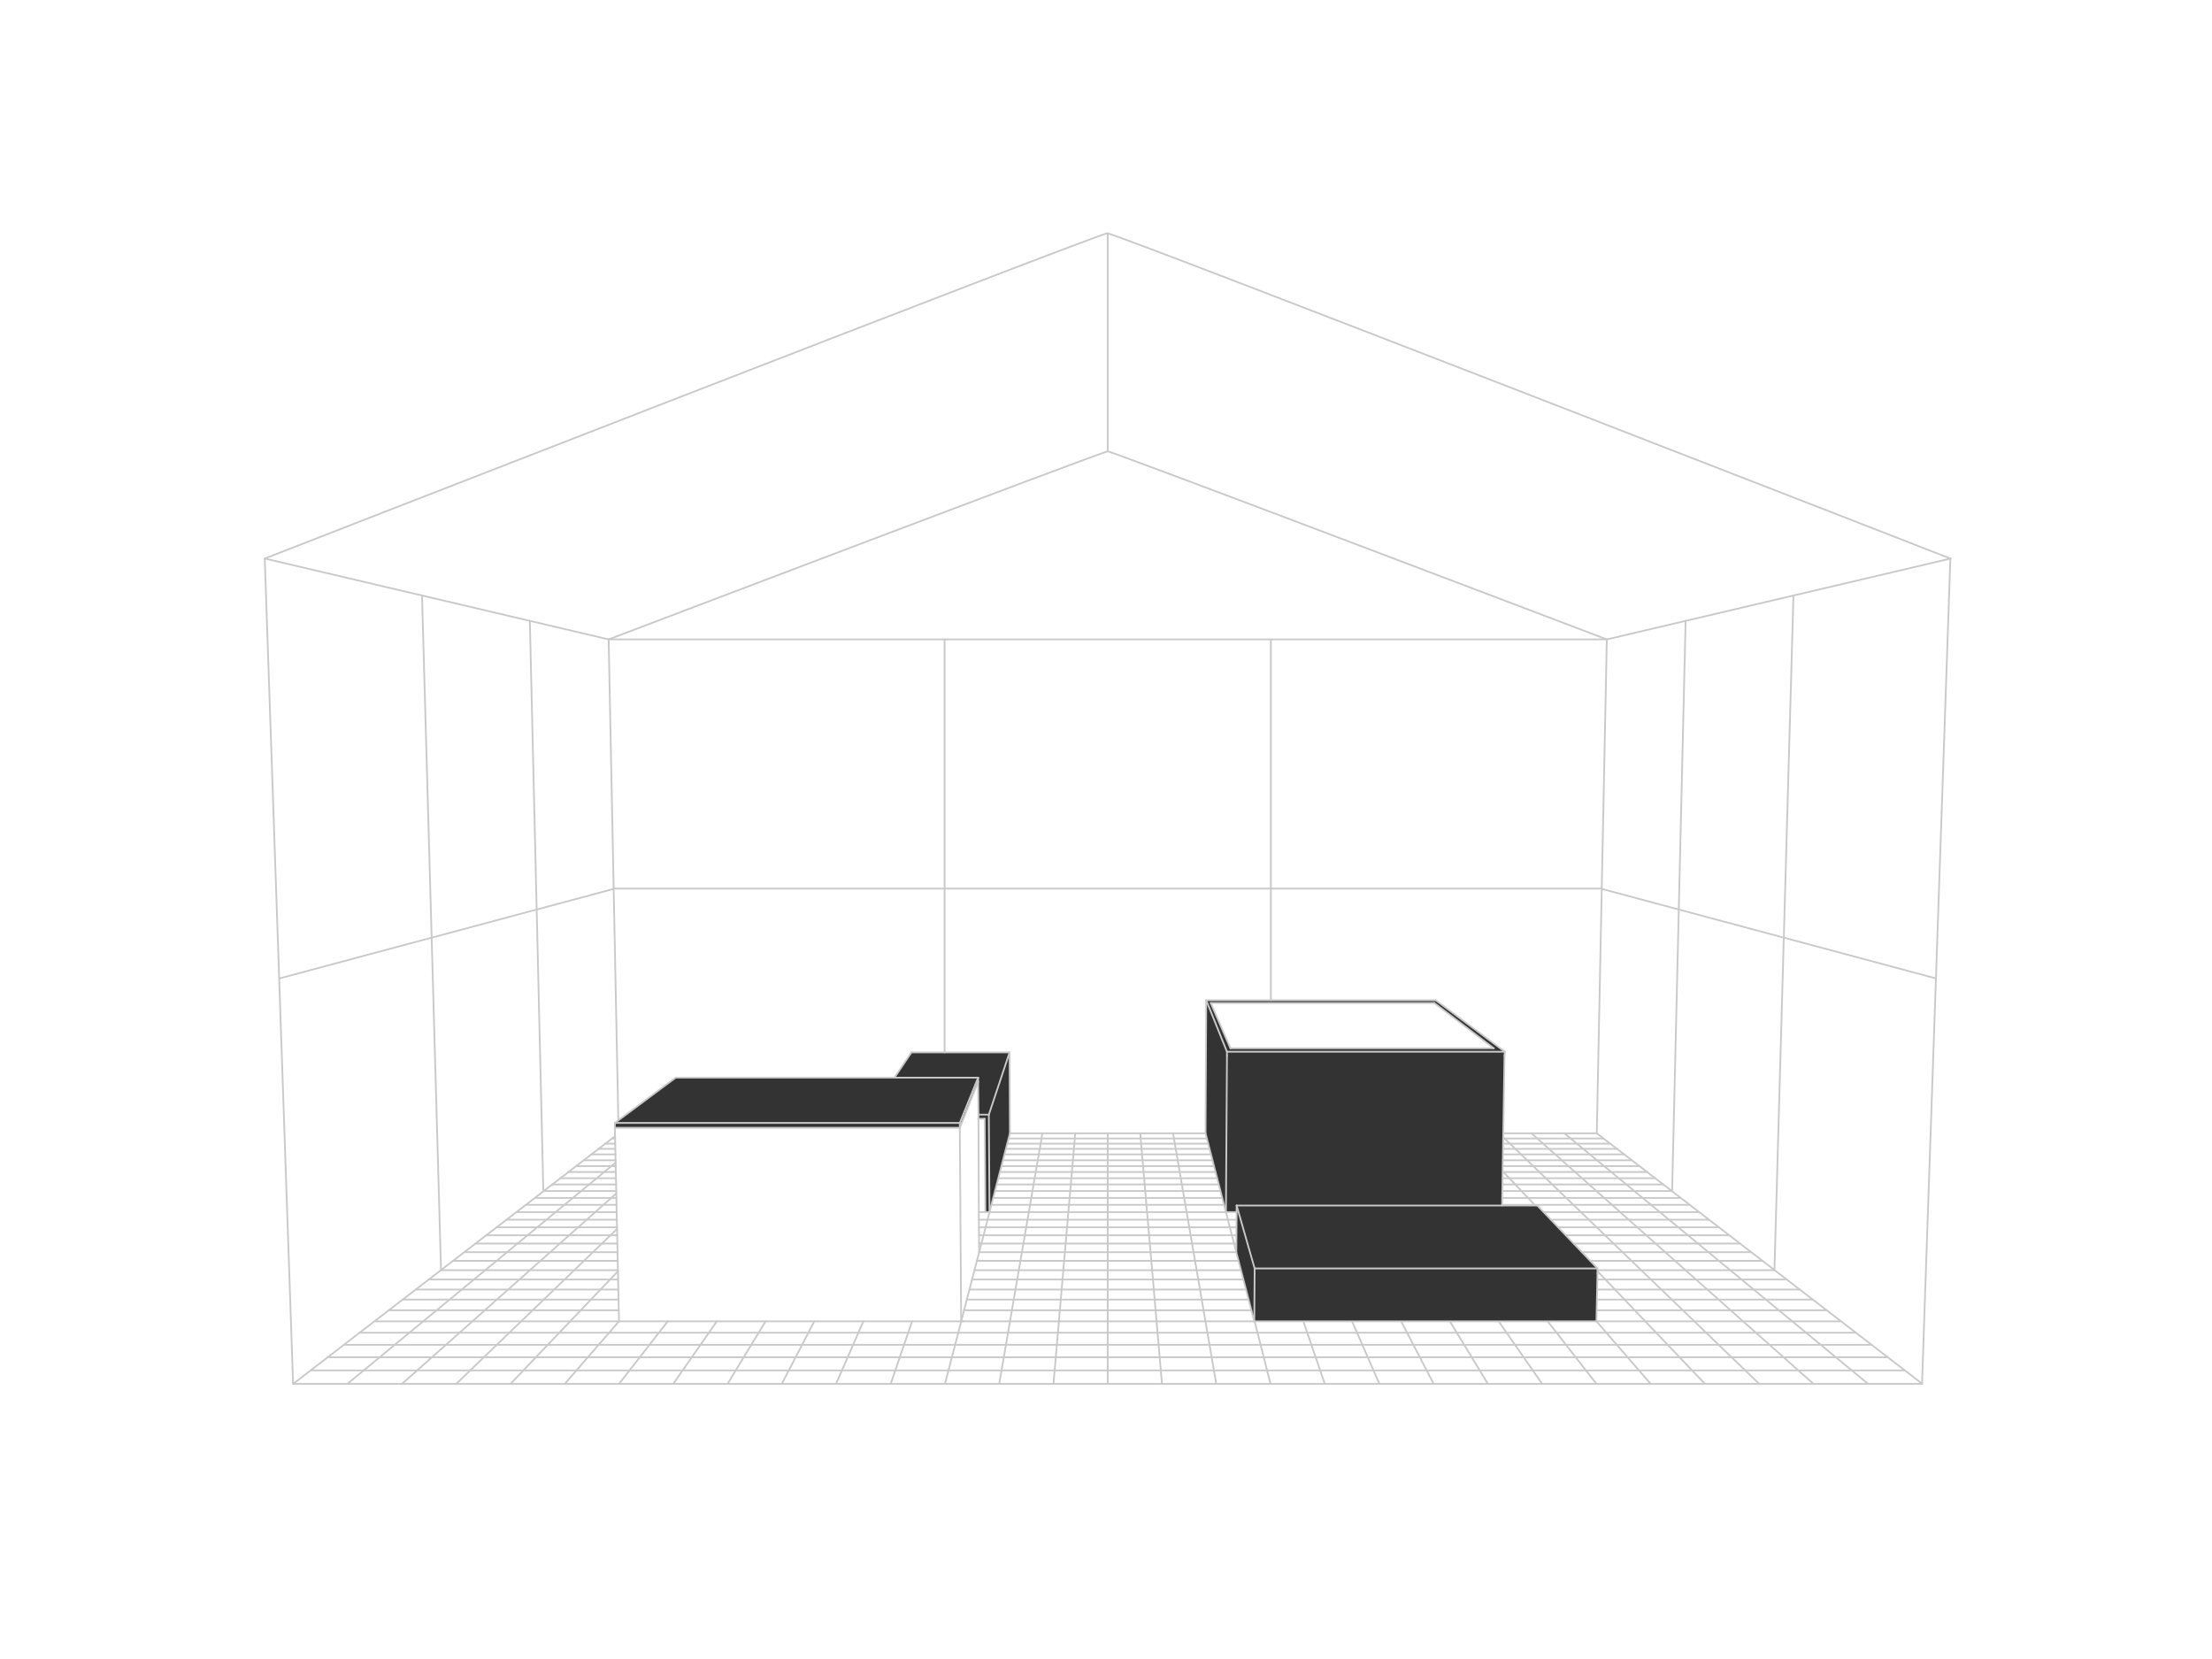 <?xml version="1.0" encoding="utf-8"?>
<!-- Generator: Adobe Illustrator 20.1.0, SVG Export Plug-In . SVG Version: 6.00 Build 0)  -->
<svg version="1.1" id="Livello_1" xmlns="http://www.w3.org/2000/svg" xmlns:xlink="http://www.w3.org/1999/xlink" x="0px" y="0px"
	 viewBox="0 0 640 480" style="enable-background:new 0 0 640 480;" xml:space="preserve">
<style type="text/css">
	.st0{fill:none;stroke:#C9C9C9;stroke-width:0.5;stroke-linecap:round;stroke-linejoin:round;}
	.st1{fill:#333333;}
</style>
<g id="_x30_0tetto">
	<path class="st0" d="M76.6,161.6l8.2,238.8h471.3l8.2-238.8c0,0-241.4-94.1-243.9-94.1C318,67.5,76.6,161.6,76.6,161.6z"/>
	<path class="st0" d="M464.9,185c0,0-143-54.4-144.4-54.4S176.1,185,176.1,185"/>
	<line class="st0" x1="320.5" y1="130.5" x2="320.5" y2="67.5"/>
</g>
<g id="_x30_8_1_">
	<line class="st0" x1="99.5" y1="389.1" x2="541.5" y2="389.1"/>
	<line class="st0" x1="104" y1="385.6" x2="537" y2="385.6"/>
	<line class="st0" x1="120.3" y1="373.1" x2="178.9" y2="373.1"/>
	<line class="st0" x1="280.5" y1="373.1" x2="360.5" y2="373.1"/>
	<line class="st0" x1="462.1" y1="373.1" x2="520.7" y2="373.1"/>
	<line class="st0" x1="433.6" y1="382.3" x2="446.2" y2="400.4"/>
	<line class="st0" x1="435" y1="329.1" x2="509" y2="400.4"/>
	<line class="st0" x1="434.8" y1="338.9" x2="444.2" y2="348.8"/>
	<line class="st0" x1="89.9" y1="396.5" x2="551.1" y2="396.5"/>
	<line class="st0" x1="462.2" y1="367.8" x2="493.3" y2="400.4"/>
	<line class="st0" x1="446.7" y1="350.7" x2="491.6" y2="350.7"/>
	<line class="st0" x1="164.4" y1="339.1" x2="178.2" y2="339.1"/>
	<line class="st0" x1="289.3" y1="339.1" x2="351.7" y2="339.1"/>
	<line class="st0" x1="434.8" y1="339.1" x2="476.6" y2="339.1"/>
	<line class="st0" x1="166.7" y1="337.4" x2="178.1" y2="337.4"/>
	<line class="st0" x1="289.7" y1="337.4" x2="351.3" y2="337.4"/>
	<line class="st0" x1="434.8" y1="337.4" x2="474.3" y2="337.4"/>
	<line class="st0" x1="159.7" y1="342.7" x2="178.3" y2="342.7"/>
	<line class="st0" x1="288.3" y1="342.7" x2="352.7" y2="342.7"/>
	<line class="st0" x1="434.6" y1="348.6" x2="488.9" y2="348.6"/>
	<line class="st0" x1="154.7" y1="346.6" x2="178.3" y2="346.6"/>
	<line class="st0" x1="287.3" y1="346.6" x2="353.7" y2="346.6"/>
	<line class="st0" x1="434.7" y1="346.6" x2="486.3" y2="346.6"/>
	<line class="st0" x1="146.6" y1="352.9" x2="178.5" y2="352.9"/>
	<line class="st0" x1="283.2" y1="352.9" x2="357.8" y2="352.9"/>
	<line class="st0" x1="448.7" y1="352.9" x2="494.4" y2="352.9"/>
	<line class="st0" x1="149.4" y1="350.7" x2="178.4" y2="350.7"/>
	<line class="st0" x1="286.3" y1="350.7" x2="354.7" y2="350.7"/>
	<line class="st0" x1="453.1" y1="357.4" x2="500.3" y2="357.4"/>
	<line class="st0" x1="131.1" y1="364.8" x2="178.7" y2="364.8"/>
	<line class="st0" x1="282.6" y1="364.8" x2="358.4" y2="364.8"/>
	<line class="st0" x1="460.2" y1="364.8" x2="510" y2="364.8"/>
	<line class="st0" x1="134.4" y1="362.3" x2="178.7" y2="362.3"/>
	<line class="st0" x1="283.3" y1="362.3" x2="357.7" y2="362.3"/>
	<line class="st0" x1="457.7" y1="362.3" x2="506.6" y2="362.3"/>
	<line class="st0" x1="152.1" y1="348.6" x2="178.4" y2="348.6"/>
	<line class="st0" x1="286.8" y1="348.6" x2="354.2" y2="348.6"/>
	<line class="st0" x1="462" y1="379.1" x2="528.5" y2="379.1"/>
	<line class="st0" x1="116.5" y1="376" x2="178.9" y2="376"/>
	<line class="st0" x1="279.7" y1="376" x2="361.3" y2="376"/>
	<line class="st0" x1="462.1" y1="376" x2="524.5" y2="376"/>
	<line class="st0" x1="137.6" y1="359.8" x2="178.6" y2="359.8"/>
	<line class="st0" x1="283.3" y1="359.8" x2="357.7" y2="359.8"/>
	<line class="st0" x1="455.4" y1="359.8" x2="503.4" y2="359.8"/>
	<line class="st0" x1="140.7" y1="357.4" x2="178.6" y2="357.4"/>
	<line class="st0" x1="283.2" y1="357.4" x2="357.8" y2="357.4"/>
	<line class="st0" x1="112.5" y1="379.1" x2="179" y2="379.1"/>
	<line class="st0" x1="278.9" y1="379.1" x2="362.1" y2="379.1"/>
	<line class="st0" x1="443.1" y1="327.9" x2="524.7" y2="400.4"/>
	<line class="st0" x1="162.1" y1="340.9" x2="178.2" y2="340.9"/>
	<line class="st0" x1="263.9" y1="382.3" x2="257.7" y2="400.4"/>
	<line class="st0" x1="339.4" y1="327.9" x2="351.9" y2="400.4"/>
	<line class="st0" x1="329.9" y1="327.9" x2="336.2" y2="400.4"/>
	<line class="st0" x1="377.1" y1="382.3" x2="383.3" y2="400.4"/>
	<line class="st0" x1="363" y1="382.3" x2="367.6" y2="400.4"/>
	<line class="st0" x1="354.7" y1="350.7" x2="357.7" y2="362.3"/>
	<line class="st0" x1="447.8" y1="382.3" x2="461.9" y2="400.4"/>
	<line class="st0" x1="419.5" y1="382.3" x2="430.5" y2="400.4"/>
	<line class="st0" x1="452.6" y1="327.9" x2="540.5" y2="400.4"/>
	<line class="st0" x1="405.4" y1="382.3" x2="414.8" y2="400.4"/>
	<line class="st0" x1="291.4" y1="330.9" x2="349.6" y2="330.9"/>
	<line class="st0" x1="462.2" y1="370.2" x2="517" y2="370.2"/>
	<line class="st0" x1="124" y1="370.2" x2="178.8" y2="370.2"/>
	<line class="st0" x1="281.2" y1="370.2" x2="359.8" y2="370.2"/>
	<line class="st0" x1="94.8" y1="392.7" x2="546.2" y2="392.7"/>
	<line class="st0" x1="434.9" y1="332.4" x2="467.9" y2="332.4"/>
	<line class="st0" x1="291" y1="332.4" x2="350" y2="332.4"/>
	<line class="st0" x1="173.1" y1="332.4" x2="178" y2="332.4"/>
	<line class="st0" x1="434.9" y1="334" x2="470" y2="334"/>
	<line class="st0" x1="290.6" y1="334" x2="350.4" y2="334"/>
	<line class="st0" x1="171" y1="334" x2="178.1" y2="334"/>
	<line class="st0" x1="434.9" y1="329.4" x2="463.9" y2="329.4"/>
	<line class="st0" x1="291.8" y1="329.4" x2="349.2" y2="329.4"/>
	<line class="st0" x1="177.1" y1="329.4" x2="178" y2="329.4"/>
	<line class="st0" x1="434.9" y1="330.9" x2="465.9" y2="330.9"/>
	<line class="st0" x1="301.6" y1="327.9" x2="289.1" y2="400.4"/>
	<line class="st0" x1="434.7" y1="342.7" x2="481.3" y2="342.7"/>
	<line class="st0" x1="178.8" y1="367.8" x2="147.7" y2="400.4"/>
	<line class="st0" x1="207.4" y1="382.3" x2="194.8" y2="400.4"/>
	<line class="st0" x1="278.1" y1="382.4" x2="273.4" y2="400.4"/>
	<line class="st0" x1="286.3" y1="350.7" x2="283.3" y2="362.3"/>
	<line class="st0" x1="311.1" y1="327.9" x2="304.8" y2="400.4"/>
	<line class="st0" x1="178.1" y1="336.4" x2="100.5" y2="400.4"/>
	<line class="st0" x1="178.5" y1="355.6" x2="132" y2="400.4"/>
	<line class="st0" x1="178.3" y1="345.3" x2="116.3" y2="400.4"/>
	<line class="st0" x1="175.1" y1="330.9" x2="178" y2="330.9"/>
	<line class="st0" x1="434.8" y1="340.9" x2="478.9" y2="340.9"/>
	<line class="st0" x1="288.8" y1="340.9" x2="352.2" y2="340.9"/>
	<line class="st0" x1="221.5" y1="382.3" x2="210.5" y2="400.4"/>
	<line class="st0" x1="235.6" y1="382.3" x2="226.2" y2="400.4"/>
	<line class="st0" x1="193.2" y1="382.3" x2="179.1" y2="400.4"/>
	<line class="st0" x1="435" y1="327.9" x2="462" y2="327.9"/>
	<line class="st0" x1="292.2" y1="327.9" x2="348.8" y2="327.9"/>
	<line class="st0" x1="178" y1="328.7" x2="84.8" y2="400.4"/>
	<line class="st0" x1="76.6" y1="161.6" x2="176.1" y2="185"/>
	<line class="st0" x1="176.1" y1="185" x2="464.9" y2="185"/>
	<line class="st0" x1="178.9" y1="324.1" x2="176.1" y2="185"/>
	<line class="st0" x1="556.2" y1="400.4" x2="462" y2="327.9"/>
	<line class="st0" x1="464.9" y1="185" x2="564.4" y2="161.6"/>
	<line class="st0" x1="462" y1="327.9" x2="464.9" y2="185"/>
	<line class="st0" x1="483.8" y1="344.6" x2="487.7" y2="179.6"/>
	<line class="st0" x1="462.3" y1="382.3" x2="532.6" y2="382.3"/>
	<line class="st0" x1="278.1" y1="382.3" x2="363" y2="382.3"/>
	<line class="st0" x1="108.4" y1="382.3" x2="179.1" y2="382.3"/>
	<line class="st0" x1="391.2" y1="382.3" x2="399.1" y2="400.4"/>
	<line class="st0" x1="127.6" y1="367.5" x2="178.8" y2="367.5"/>
	<line class="st0" x1="281.9" y1="367.5" x2="359.1" y2="367.5"/>
	<line class="st0" x1="320.5" y1="327.9" x2="320.5" y2="400.4"/>
	<line class="st0" x1="179.1" y1="382.3" x2="163.4" y2="400.4"/>
	<line class="st0" x1="283.2" y1="355.1" x2="357.8" y2="355.1"/>
	<line class="st0" x1="450.9" y1="355.1" x2="497.3" y2="355.1"/>
	<line class="st0" x1="290.2" y1="335.7" x2="350.8" y2="335.7"/>
	<line class="st0" x1="157.2" y1="344.6" x2="178.3" y2="344.6"/>
	<line class="st0" x1="168.9" y1="335.7" x2="178.1" y2="335.7"/>
	<line class="st0" x1="434.8" y1="335.7" x2="472.1" y2="335.7"/>
	<line class="st0" x1="287.8" y1="344.6" x2="353.2" y2="344.6"/>
	<line class="st0" x1="513.4" y1="367.5" x2="518.9" y2="172.3"/>
	<line class="st0" x1="463.5" y1="257.2" x2="560.2" y2="283.1"/>
	<line class="st0" x1="80.8" y1="283.1" x2="177.5" y2="257.2"/>
	<line class="st0" x1="461.9" y1="382.3" x2="477.6" y2="400.4"/>
	<line class="st0" x1="462.2" y1="367.5" x2="513.4" y2="367.5"/>
	<line class="st0" x1="249.8" y1="382.3" x2="241.9" y2="400.4"/>
	<line class="st0" x1="434.7" y1="344.6" x2="483.8" y2="344.6"/>
	<line class="st0" x1="143.7" y1="355.1" x2="178.5" y2="355.1"/>
	<g id="XMLID_18_">
		<g>
			<polygon class="st1" points="444.8,348.8 462.2,367 363,367 357.8,348.8 434.6,348.8 			"/>
			<polygon class="st1" points="462.2,367 462.2,368.4 461.9,382.3 362.9,382.3 363,368.4 363,367 			"/>
			<polygon class="st1" points="435.4,304.3 435.3,305.4 434.6,348.8 357.8,348.8 357.8,350 357.8,350.7 357.8,350.7 354.7,350.7 
				355,305.4 355,304.3 			"/>
			<path class="st1" d="M435.4,304.3H355l-6-14.9h66.4L435.4,304.3z M356,303.3h76.2L415,290.2h-64.7L356,303.3z"/>
			<polygon class="st1" points="357.8,348.8 363,367 363,368.4 362.9,382.3 357.7,362.3 357.8,350.7 357.8,350 			"/>
			<polygon class="st1" points="355,304.3 355,305.4 354.7,350.7 348.8,327.9 349,290.3 349,289.4 			"/>
			<polygon class="st1" points="292.1,304.5 292.2,327.9 286.3,350.7 286.1,322.5 			"/>
			<polygon class="st1" points="292.1,304.5 286.1,322.5 283.1,322.5 283.1,322.5 283,313 283,311.8 258.8,311.8 263.7,304.5 			"/>
			<polygon class="st1" points="286.1,322.5 286.3,350.7 285.1,350.7 284.9,323.7 283.1,323.7 283.1,322.5 283.1,322.5 			"/>
			<polygon class="st1" points="283,311.8 283,313 277.7,326.3 277.7,324.9 			"/>
			<polygon class="st1" points="283,311.8 277.7,324.9 177.9,324.9 195.5,311.8 258.8,311.8 			"/>
			<polygon class="st1" points="277.7,324.9 277.7,326.3 177.9,326.3 177.9,324.9 			"/>
		</g>
		<g>
			<line class="st0" x1="357.8" y1="350" x2="357.8" y2="348.8"/>
			<polyline class="st0" points="362.9,382.3 461.9,382.3 462.1,382.3 			"/>
			<line class="st0" x1="177.9" y1="324.9" x2="277.7" y2="324.9"/>
			<line class="st0" x1="177.9" y1="326.3" x2="177.9" y2="324.9"/>
			<line class="st0" x1="277.7" y1="324.9" x2="283" y2="311.8"/>
			<polyline class="st0" points="283.2,350.7 285.1,350.7 286.3,350.7 			"/>
			<line class="st0" x1="286.3" y1="350.7" x2="292.2" y2="327.9"/>
			<line class="st0" x1="277.7" y1="326.3" x2="277.7" y2="324.9"/>
			<polyline class="st0" points="283,311.8 258.8,311.8 195.5,311.8 			"/>
			<line class="st0" x1="283" y1="313" x2="283" y2="311.8"/>
			<line class="st0" x1="195.5" y1="311.8" x2="177.9" y2="324.9"/>
			<line class="st0" x1="354.7" y1="350.7" x2="355" y2="305.4"/>
			<line class="st0" x1="354.7" y1="350.7" x2="357.8" y2="350.7"/>
			<line class="st0" x1="434.6" y1="348.8" x2="435.3" y2="305.4"/>
			<line class="st0" x1="348.8" y1="327.9" x2="349" y2="290.3"/>
			<line class="st0" x1="355" y1="304.3" x2="435.4" y2="304.3"/>
			<line class="st0" x1="356" y1="303.3" x2="432.2" y2="303.3"/>
			<line class="st0" x1="355" y1="305.4" x2="355" y2="304.3"/>
			<line class="st0" x1="435.4" y1="304.3" x2="415.4" y2="289.4"/>
			<line class="st0" x1="432.2" y1="303.3" x2="415" y2="290.2"/>
			<line class="st0" x1="435.3" y1="305.4" x2="435.4" y2="304.3"/>
			<line class="st0" x1="415.4" y1="289.4" x2="349" y2="289.4"/>
			<line class="st0" x1="415" y1="290.2" x2="350.3" y2="290.2"/>
			<line class="st0" x1="349" y1="289.4" x2="355" y2="304.3"/>
			<line class="st0" x1="350.3" y1="290.2" x2="356" y2="303.3"/>
			<line class="st0" x1="349" y1="290.3" x2="349" y2="289.4"/>
			<line class="st0" x1="177.9" y1="326.3" x2="277.7" y2="326.3"/>
			<line class="st0" x1="179.1" y1="382.3" x2="177.9" y2="326.3"/>
			<line class="st0" x1="277.7" y1="326.3" x2="283" y2="313"/>
			<line class="st0" x1="278.1" y1="382.3" x2="277.7" y2="326.3"/>
			<polyline class="st0" points="283.3,362.3 283.2,350.7 283.1,323.7 283.1,322.5 283,313 			"/>
			<line class="st0" x1="286.3" y1="350.7" x2="286.1" y2="322.5"/>
			<line class="st0" x1="285.1" y1="350.7" x2="284.9" y2="323.7"/>
			<line class="st0" x1="292.2" y1="327.9" x2="292.1" y2="304.5"/>
			<line class="st0" x1="292.1" y1="304.5" x2="286.1" y2="322.5"/>
			<line class="st0" x1="263.7" y1="304.5" x2="292.1" y2="304.5"/>
			<line class="st0" x1="258.8" y1="311.8" x2="263.7" y2="304.5"/>
			<line class="st0" x1="286.1" y1="322.5" x2="283.1" y2="322.5"/>
			<polyline class="st0" points="284.9,323.7 283.1,323.7 283,323.7 			"/>
			<line class="st0" x1="362.9" y1="382.3" x2="363" y2="368.4"/>
			<line class="st0" x1="461.9" y1="382.3" x2="462.2" y2="368.4"/>
			<polyline class="st0" points="357.7,362.3 357.8,350.7 357.8,350 			"/>
			<line class="st0" x1="363" y1="367" x2="462.2" y2="367"/>
			<line class="st0" x1="363" y1="368.4" x2="363" y2="367"/>
			<line class="st0" x1="462.2" y1="367" x2="444.8" y2="348.8"/>
			<line class="st0" x1="462.2" y1="368.4" x2="462.2" y2="367"/>
			<polyline class="st0" points="444.8,348.8 434.6,348.8 357.8,348.8 			"/>
			<line class="st0" x1="357.8" y1="348.8" x2="363" y2="367"/>
			<line class="st0" x1="348.8" y1="327.9" x2="354.7" y2="350.7"/>
			<line class="st0" x1="357.7" y1="362.3" x2="362.9" y2="382.3"/>
			<polyline class="st0" points="283.3,362.3 283.3,362.3 278.1,382.3 			"/>
			<polyline class="st0" points="179.1,382.3 278.1,382.3 278.9,382.3 			"/>
		</g>
	</g>
	<line class="st0" x1="157.2" y1="344.6" x2="153.3" y2="179.6"/>
	<line class="st0" x1="127.6" y1="367.5" x2="122.1" y2="172.3"/>
	<line class="st0" x1="177.5" y1="257.1" x2="463.5" y2="257.1"/>
	<line class="st0" x1="273.3" y1="304.5" x2="273.3" y2="185"/>
	<line class="st0" x1="367.7" y1="289.4" x2="367.7" y2="185"/>
</g>
</svg>
